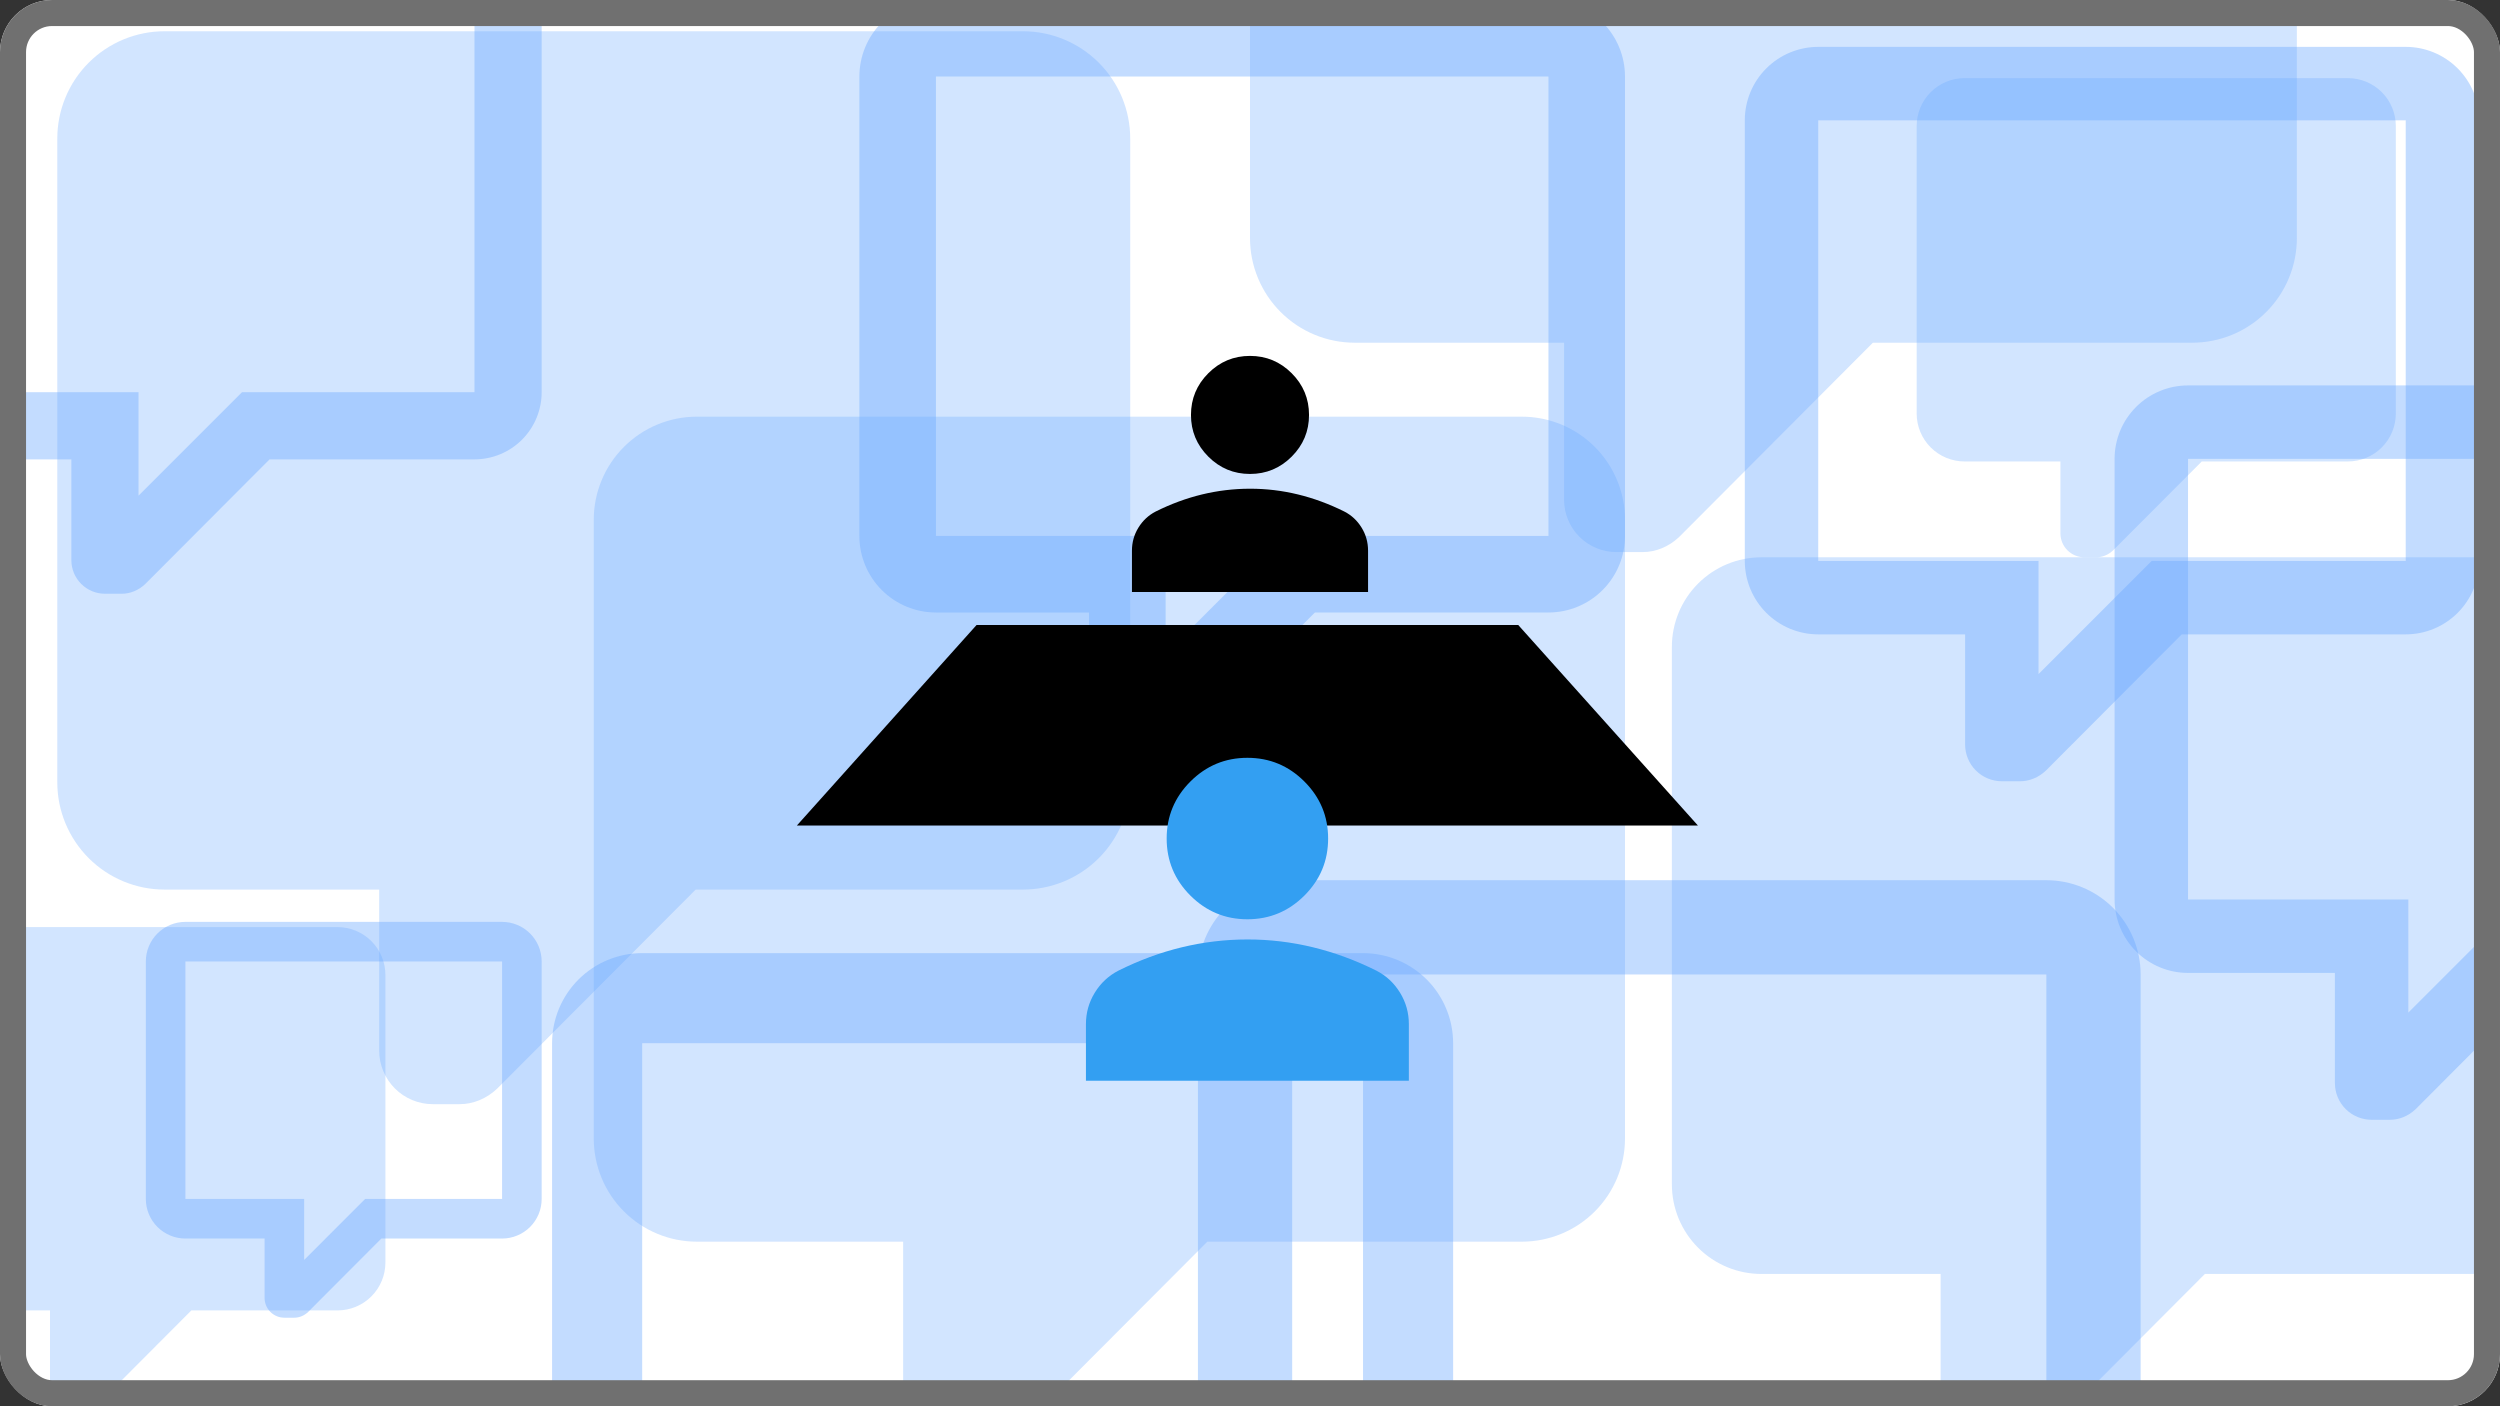 <svg width="480" height="270" viewBox="0 0 480 270" fill="none" xmlns="http://www.w3.org/2000/svg">
<rect x="0" y="0" width="480" height="270" fill="#333333" stroke="none"/>
<g clip-path="url(#clip0_265_3)">
<rect width="480" height="270" rx="10" fill="white"/>
<path d="M83.1 212C80.368 212 77.748 210.915 75.817 208.983C73.885 207.052 72.8 204.432 72.8 201.7V170.8H31.6C26.137 170.8 20.897 168.63 17.034 164.766C13.17 160.903 11 155.663 11 150.2V26.6C11 21.137 13.17 15.897 17.034 12.034C20.897 8.17 26.137 6 31.6 6H196.4C201.863 6 207.103 8.17 210.966 12.034C214.83 15.897 217 21.137 217 26.6V150.2C217 155.663 214.83 160.903 210.966 164.766C207.103 168.63 201.863 170.8 196.4 170.8H133.57L95.46 209.013C93.4 210.97 90.825 212 88.25 212H83.1Z" fill="#6AA8FF" fill-opacity="0.3"/>
<path d="M14.2 270C12.98 270 11.81 269.515 10.947 268.653C10.085 267.79 9.6 266.62 9.6 265.4V251.6H-8.8C-11.24 251.6 -13.58 250.631 -15.305 248.905C-17.031 247.18 -18 244.84 -18 242.4V187.2C-18 184.76 -17.031 182.42 -15.305 180.695C-13.58 178.969 -11.24 178 -8.8 178H64.8C67.24 178 69.58 178.969 71.305 180.695C73.031 182.42 74 184.76 74 187.2V242.4C74 244.84 73.031 247.18 71.305 248.905C69.58 250.631 67.24 251.6 64.8 251.6H36.74L19.72 268.666C18.8 269.54 17.65 270 16.5 270H14.2Z" fill="#6AA8FF" fill-opacity="0.3"/>
<path d="M400.2 107C398.98 107 397.81 106.515 396.947 105.653C396.085 104.79 395.6 103.62 395.6 102.4V88.6H377.2C374.76 88.6 372.42 87.631 370.695 85.905C368.969 84.18 368 81.84 368 79.4V24.2C368 21.76 368.969 19.42 370.695 17.695C372.42 15.969 374.76 15 377.2 15H450.8C453.24 15 455.58 15.969 457.305 17.695C459.031 19.42 460 21.76 460 24.2V79.4C460 81.84 459.031 84.18 457.305 85.905C455.58 87.631 453.24 88.6 450.8 88.6H422.74L405.72 105.666C404.8 106.54 403.65 107 402.5 107H400.2Z" fill="#6AA8FF" fill-opacity="0.3"/>
<path d="M310.35 106C307.685 106 305.128 104.941 303.244 103.056C301.359 101.172 300.3 98.615 300.3 95.95V65.8H260.1C254.769 65.8 249.657 63.682 245.887 59.913C242.118 56.143 240 51.031 240 45.7V-74.9C240 -80.231 242.118 -85.343 245.887 -89.113C249.657 -92.882 254.769 -95 260.1 -95H420.9C426.231 -95 431.343 -92.882 435.113 -89.113C438.882 -85.343 441 -80.231 441 -74.9V45.7C441 51.031 438.882 56.143 435.113 59.913C431.343 63.682 426.231 65.8 420.9 65.8H359.595L322.41 103.085C320.4 104.995 317.888 106 315.375 106H310.35Z" fill="#6AA8FF" fill-opacity="0.3"/>
<path d="M381.2 279C378.919 279 376.732 278.094 375.119 276.481C373.506 274.868 372.6 272.681 372.6 270.4V244.6H338.2C333.638 244.6 329.263 242.788 326.038 239.562C322.812 236.337 321 231.962 321 227.4V124.2C321 119.638 322.812 115.263 326.038 112.038C329.263 108.812 333.638 107 338.2 107H475.8C480.362 107 484.737 108.812 487.962 112.038C491.188 115.263 493 119.638 493 124.2V227.4C493 231.962 491.188 236.337 487.962 239.562C484.737 242.788 480.362 244.6 475.8 244.6H423.34L391.52 276.506C389.8 278.14 387.65 279 385.5 279H381.2Z" fill="#6AA8FF" fill-opacity="0.3"/>
<path d="M183.3 278C180.674 278 178.156 276.957 176.3 275.1C174.443 273.244 173.4 270.726 173.4 268.1V238.4H133.8C128.549 238.4 123.513 236.314 119.799 232.601C116.086 228.887 114 223.851 114 218.6V99.8C114 94.549 116.086 89.513 119.799 85.799C123.513 82.086 128.549 80 133.8 80H292.2C297.451 80 302.487 82.086 306.201 85.799C309.914 89.513 312 94.549 312 99.8V218.6C312 223.851 309.914 228.887 306.201 232.601C302.487 236.314 297.451 238.4 292.2 238.4H231.81L195.18 275.129C193.2 277.01 190.725 278 188.25 278H183.3Z" fill="#6AA8FF" fill-opacity="0.3"/>
<path d="M216.45 147C214.501 147 212.631 146.226 211.253 144.847C209.874 143.469 209.1 141.599 209.1 139.65V117.6H179.7C175.801 117.6 172.062 116.051 169.306 113.294C166.549 110.538 165 106.799 165 102.9V14.7C165 10.801 166.549 7.062 169.306 4.306C172.062 1.549 175.801 0 179.7 0H297.3C301.199 0 304.938 1.549 307.694 4.306C310.451 7.062 312 10.801 312 14.7V102.9C312 106.799 310.451 110.538 307.694 113.294C304.938 116.051 301.199 117.6 297.3 117.6H252.465L225.27 144.868C223.8 146.265 221.962 147 220.125 147H216.45ZM223.8 102.9V125.538L246.438 102.9H297.3V14.7H179.7V102.9H223.8Z" fill="#6AA8FF" fill-opacity="0.4"/>
<path d="M166.55 356C164.256 356 162.056 355.089 160.434 353.466C158.811 351.844 157.9 349.644 157.9 347.35V321.4H123.3C118.712 321.4 114.311 319.577 111.067 316.333C107.823 313.089 106 308.688 106 304.1V200.3C106 195.712 107.823 191.311 111.067 188.067C114.311 184.823 118.712 183 123.3 183H261.7C266.288 183 270.689 184.823 273.933 188.067C277.177 191.311 279 195.712 279 200.3V304.1C279 308.688 277.177 313.089 273.933 316.333C270.689 319.577 266.288 321.4 261.7 321.4H208.935L176.93 353.491C175.2 355.135 173.037 356 170.875 356H166.55ZM175.2 304.1V330.742L201.842 304.1H261.7V200.3H123.3V304.1H175.2Z" fill="#6AA8FF" fill-opacity="0.4"/>
<path d="M293.35 350C290.95 350 288.648 349.047 286.951 347.349C285.253 345.652 284.3 343.35 284.3 340.95V313.8H248.1C243.3 313.8 238.696 311.893 235.301 308.499C231.907 305.104 230 300.5 230 295.7V187.1C230 182.3 231.907 177.696 235.301 174.301C238.696 170.907 243.3 169 248.1 169H392.9C397.7 169 402.304 170.907 405.699 174.301C409.093 177.696 411 182.3 411 187.1V295.7C411 300.5 409.093 305.104 405.699 308.499C402.304 311.893 397.7 313.8 392.9 313.8H337.695L304.21 347.375C302.4 349.095 300.138 350 297.875 350H293.35ZM302.4 295.7V323.574L330.274 295.7H392.9V187.1H248.1V295.7H302.4Z" fill="#6AA8FF" fill-opacity="0.4"/>
<path d="M455.35 215C453.48 215 451.687 214.257 450.365 212.935C449.043 211.613 448.3 209.82 448.3 207.95V186.8H420.1C416.36 186.8 412.774 185.314 410.13 182.67C407.486 180.026 406 176.44 406 172.7V88.1C406 84.36 407.486 80.774 410.13 78.13C412.774 75.486 416.36 74 420.1 74H532.9C536.64 74 540.226 75.486 542.87 78.13C545.514 80.774 547 84.36 547 88.1V172.7C547 176.44 545.514 180.026 542.87 182.67C540.226 185.314 536.64 186.8 532.9 186.8H489.895L463.81 212.955C462.4 214.295 460.638 215 458.875 215H455.35ZM462.4 172.7V194.414L484.114 172.7H532.9V88.1H420.1V172.7H462.4Z" fill="#6AA8FF" fill-opacity="0.4"/>
<path d="M384.35 150C382.48 150 380.687 149.257 379.365 147.935C378.043 146.613 377.3 144.82 377.3 142.95V121.8H349.1C345.36 121.8 341.774 120.314 339.13 117.67C336.486 115.026 335 111.44 335 107.7V23.1C335 19.36 336.486 15.774 339.13 13.13C341.774 10.486 345.36 9 349.1 9H461.9C465.64 9 469.226 10.486 471.87 13.13C474.514 15.774 476 19.36 476 23.1V107.7C476 111.44 474.514 115.026 471.87 117.67C469.226 120.314 465.64 121.8 461.9 121.8H418.895L392.81 147.955C391.4 149.295 389.638 150 387.875 150H384.35ZM391.4 107.7V129.414L413.114 107.7H461.9V23.1H349.1V107.7H391.4Z" fill="#6AA8FF" fill-opacity="0.4"/>
<path d="M54.6 253C53.592 253 52.626 252.6 51.913 251.887C51.2 251.174 50.8 250.208 50.8 249.2V237.8H35.6C33.584 237.8 31.651 236.999 30.226 235.574C28.801 234.149 28 232.216 28 230.2V184.6C28 182.584 28.801 180.651 30.226 179.226C31.651 177.801 33.584 177 35.6 177H96.4C98.416 177 100.349 177.801 101.774 179.226C103.199 180.651 104 182.584 104 184.6V230.2C104 232.216 103.199 234.149 101.774 235.574C100.349 236.999 98.416 237.8 96.4 237.8H73.22L59.16 251.898C58.4 252.62 57.45 253 56.5 253H54.6ZM58.4 230.2V241.904L70.104 230.2H96.4V184.6H35.6V230.2H58.4Z" fill="#6AA8FF" fill-opacity="0.4"/>
<path d="M20.15 114C18.439 114 16.799 113.32 15.589 112.111C14.38 110.901 13.7 109.261 13.7 107.55V88.2H-12.1C-15.521 88.2 -18.802 86.841 -21.222 84.422C-23.641 82.002 -25 78.721 -25 75.3V-2.1C-25 -5.521 -23.641 -8.802 -21.222 -11.222C-18.802 -13.641 -15.521 -15 -12.1 -15H91.1C94.521 -15 97.802 -13.641 100.222 -11.222C102.641 -8.802 104 -5.521 104 -2.1V75.3C104 78.721 102.641 82.002 100.222 84.422C97.802 86.841 94.521 88.2 91.1 88.2H51.755L27.89 112.129C26.6 113.355 24.988 114 23.375 114H20.15ZM26.6 75.3V95.166L46.466 75.3H91.1V-2.1H-12.1V75.3H26.6Z" fill="#6AA8FF" fill-opacity="0.4"/>
<path d="M187.5 120H291.5L326 158.5H153L187.5 120Z" fill="black"/>
<path d="M240 91C236.883 91 234.215 89.89 231.996 87.671C229.776 85.451 228.667 82.783 228.667 79.667C228.667 76.55 229.776 73.882 231.996 71.662C234.215 69.443 236.883 68.333 240 68.333C243.117 68.333 245.785 69.443 248.004 71.662C250.224 73.882 251.333 76.55 251.333 79.667C251.333 82.783 250.224 85.451 248.004 87.671C245.785 89.89 243.117 91 240 91ZM217.333 113.667V105.733C217.333 104.128 217.747 102.652 218.574 101.308C219.402 99.963 220.499 98.935 221.867 98.225C224.794 96.761 227.769 95.664 230.792 94.933C233.814 94.202 236.883 93.835 240 93.833C243.117 93.831 246.186 94.198 249.208 94.933C252.23 95.667 255.205 96.765 258.133 98.225C259.503 98.933 260.601 99.961 261.428 101.308C262.256 102.654 262.668 104.13 262.667 105.733V113.667H217.333Z" fill="black"/>
<path d="M239.5 176.5C235.238 176.5 231.589 174.982 228.553 171.947C225.518 168.911 224 165.262 224 161C224 156.737 225.518 153.089 228.553 150.053C231.589 147.018 235.238 145.5 239.5 145.5C243.763 145.5 247.411 147.018 250.447 150.053C253.482 153.089 255 156.737 255 161C255 165.262 253.482 168.911 250.447 171.947C247.411 174.982 243.763 176.5 239.5 176.5ZM208.5 207.5V196.65C208.5 194.454 209.066 192.437 210.197 190.597C211.329 188.758 212.83 187.353 214.7 186.381C218.704 184.379 222.773 182.878 226.906 181.878C231.04 180.879 235.238 180.378 239.5 180.375C243.763 180.372 247.96 180.874 252.094 181.878C256.227 182.883 260.296 184.384 264.3 186.381C266.173 187.35 267.675 188.755 268.807 190.597C269.938 192.439 270.503 194.457 270.5 196.65V207.5H208.5Z" fill="#339FF2"/>
</g>
<rect x="2.5" y="2.5" width="475" height="265" rx="7.5" stroke="#707070" stroke-width="5"/>
<defs>
<clipPath id="clip0_265_3">
<rect width="480" height="270" rx="10" fill="white"/>
</clipPath>
</defs>
</svg>
